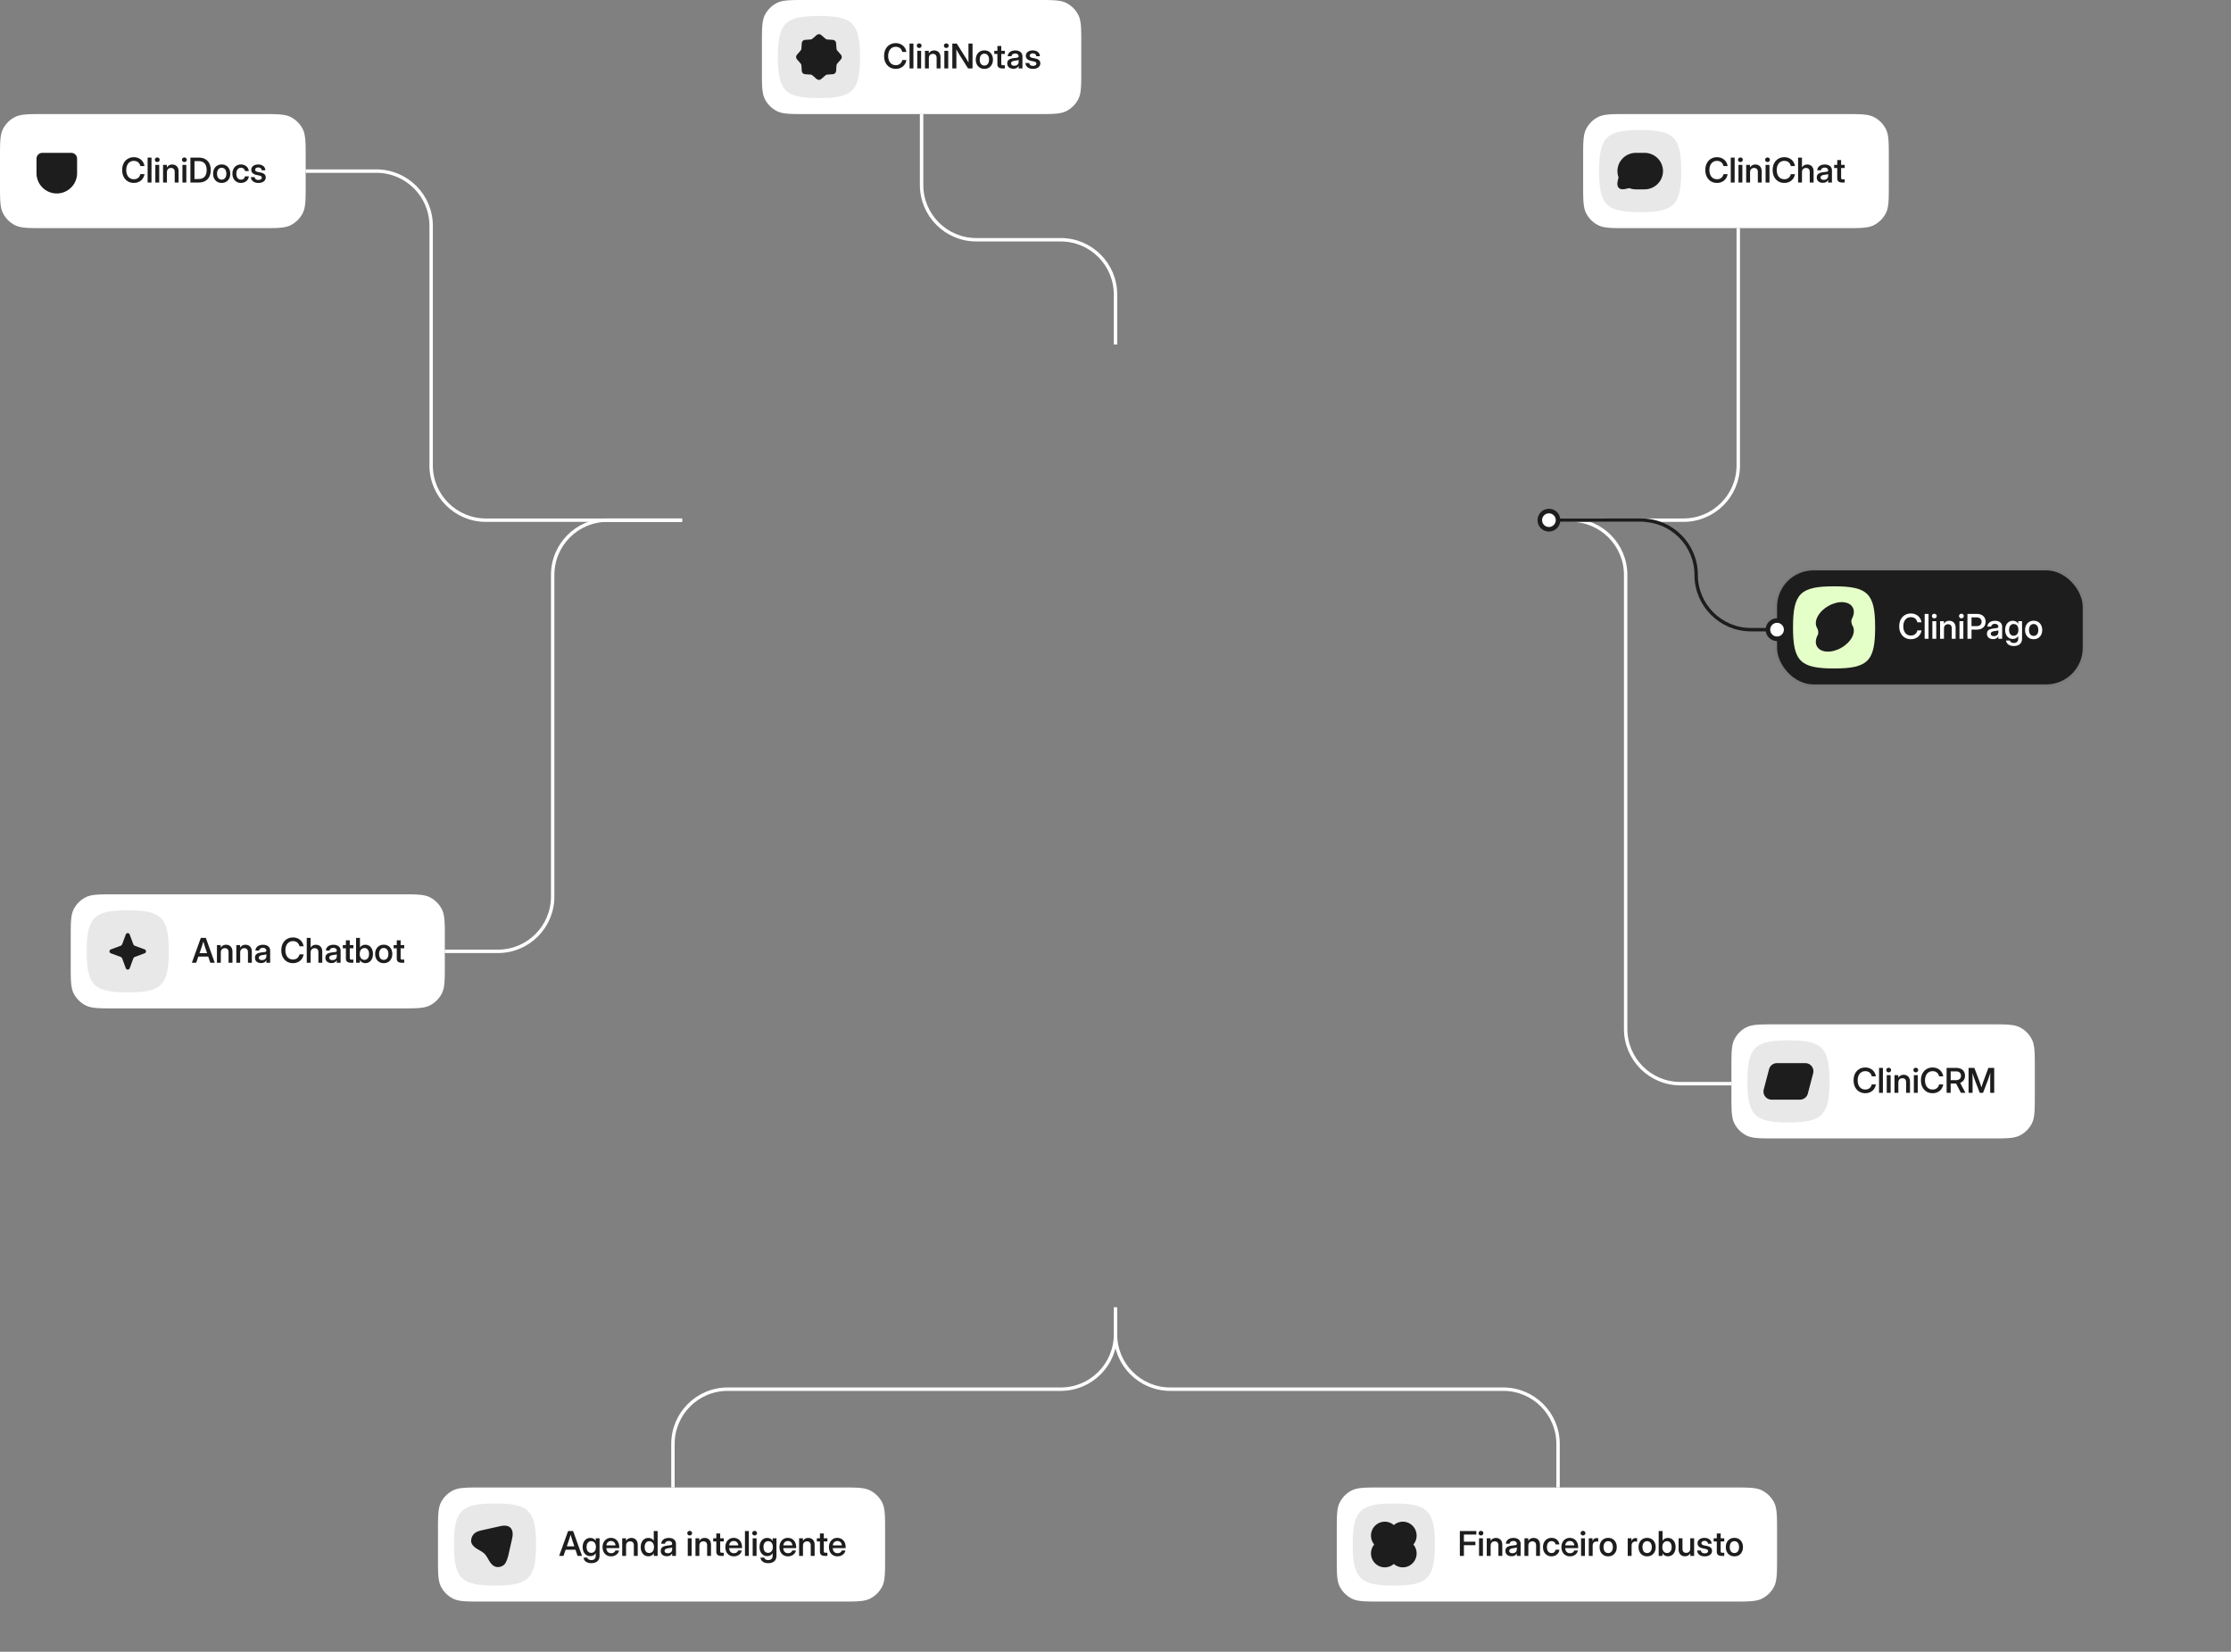 <svg xmlns="http://www.w3.org/2000/svg" width="978" height="724" fill="none"><rect width="100%" height="100%" fill="#808080" stroke="none"/><path fill="#1D1D1D" fill-opacity=".1" d="M7 75c0-14.823 3.177-18 18-18s18 3.177 18 18-3.177 18-18 18S7 89.823 7 75Z"/><path fill="#fff" d="M0 69.2c0-6.72 0-10.08 1.308-12.648a12 12 0 0 1 5.244-5.244C9.12 50 12.48 50 19.2 50h95.6c6.721 0 10.081 0 12.648 1.308a11.997 11.997 0 0 1 5.244 5.244C134 59.12 134 62.48 134 69.2v11.6c0 6.72 0 10.08-1.308 12.648a11.997 11.997 0 0 1-5.244 5.244C124.881 100 121.521 100 114.8 100H19.2c-6.72 0-10.08 0-12.648-1.308a12 12 0 0 1-5.244-5.244C0 90.88 0 87.52 0 80.8V69.2Z"/><path fill="#1D1D1D" d="M58.676 80.176c-1 0-1.887-.235-2.658-.703-.767-.47-1.368-1.126-1.802-1.97-.435-.845-.652-1.83-.652-2.952 0-1.133.215-2.122.645-2.966.434-.845 1.037-1.502 1.809-1.97.771-.47 1.657-.704 2.658-.704.606 0 1.17.09 1.692.271.523.18.989.44 1.4.776.41.337.749.745 1.017 1.224.269.473.45 1.005.542 1.596h-1.809a3.053 3.053 0 0 0-.373-.96 2.532 2.532 0 0 0-1.45-1.15 3.302 3.302 0 0 0-1.004-.146c-.693 0-1.29.169-1.787.506-.498.332-.882.8-1.15 1.406-.269.606-.403 1.311-.403 2.117 0 .8.134 1.504.403 2.11.269.6.652 1.069 1.15 1.405.498.332 1.094.498 1.787.498.361 0 .696-.048 1.003-.146.308-.098.584-.242.828-.432.244-.196.452-.43.623-.703.17-.279.295-.598.373-.96h1.81a4.677 4.677 0 0 1-.543 1.597 4.306 4.306 0 0 1-1.018 1.216c-.41.332-.876.588-1.399.769a5.145 5.145 0 0 1-1.692.27Zm7.735-11.09V80h-1.7V69.087h1.7ZM68.095 80v-7.734h1.7V80h-1.7Zm.85-8.972c-.298 0-.547-.095-.747-.286a.976.976 0 0 1-.293-.718c0-.283.097-.52.293-.71.2-.19.447-.286.74-.286.297 0 .546.096.747.286.2.19.3.427.3.71 0 .284-.1.523-.3.718-.2.19-.447.286-.74.286Zm4.233 4.563V80H71.48v-7.734h1.67v1.94h-.359c.25-.688.598-1.208 1.047-1.56.454-.356 1.011-.534 1.67-.534.537 0 1.013.117 1.428.351.42.23.75.572.99 1.026.239.454.358 1.015.358 1.684V80h-1.699v-4.585c0-.59-.142-1.038-.425-1.34-.283-.308-.683-.462-1.201-.462-.337 0-.64.069-.908.205a1.477 1.477 0 0 0-.637.645c-.157.288-.235.664-.235 1.128ZM79.975 80v-7.734h1.7V80h-1.7Zm.85-8.972c-.298 0-.547-.095-.747-.286a.976.976 0 0 1-.293-.718c0-.283.097-.52.293-.71.2-.19.446-.286.74-.286.297 0 .546.096.746.286.2.19.3.427.3.71 0 .284-.1.523-.3.718-.2.19-.446.286-.74.286ZM87.08 80h-2.725v-1.538h2.615c.82 0 1.496-.154 2.029-.462a2.886 2.886 0 0 0 1.2-1.347c.264-.591.396-1.299.396-2.124 0-.82-.132-1.521-.395-2.102a2.839 2.839 0 0 0-1.172-1.34c-.523-.308-1.18-.462-1.97-.462h-2.754v-1.538h2.87c1.075 0 2 .22 2.777.66a4.441 4.441 0 0 1 1.801 1.881c.42.811.63 1.778.63 2.9 0 1.129-.21 2.103-.63 2.923a4.462 4.462 0 0 1-1.816 1.89c-.791.44-1.743.659-2.856.659Zm-1.831-10.913V80h-1.78V69.087h1.78Zm11.93 11.089c-.746 0-1.403-.169-1.97-.506a3.561 3.561 0 0 1-1.318-1.42c-.312-.606-.469-1.31-.469-2.11 0-.796.157-1.499.47-2.11a3.55 3.55 0 0 1 1.318-1.427c.566-.342 1.223-.513 1.97-.513.752 0 1.408.17 1.97.513.561.341.998.817 1.311 1.428.317.61.476 1.313.476 2.11 0 .8-.159 1.503-.476 2.108a3.515 3.515 0 0 1-1.311 1.421c-.562.337-1.218.506-1.97.506Zm0-1.443c.42 0 .782-.105 1.085-.315.307-.21.544-.508.71-.894.166-.39.25-.852.25-1.384 0-.532-.084-.993-.25-1.384-.166-.39-.403-.691-.71-.901-.303-.215-.664-.322-1.084-.322-.415 0-.777.107-1.084.322-.303.21-.537.51-.703.9-.166.392-.25.853-.25 1.385s.084.994.25 1.384c.166.386.4.684.703.894.307.21.669.315 1.084.315Zm8.446 1.443c-.743 0-1.395-.171-1.956-.513a3.504 3.504 0 0 1-1.311-1.42c-.313-.606-.469-1.307-.469-2.103 0-.79.156-1.492.469-2.102a3.493 3.493 0 0 1 1.311-1.428c.561-.347 1.213-.52 1.956-.52.473 0 .91.07 1.311.212.4.142.752.342 1.054.6.303.26.547.565.733.916.185.347.302.73.351 1.15h-1.677c-.034-.21-.1-.403-.198-.578a1.512 1.512 0 0 0-.366-.454 1.48 1.48 0 0 0-.52-.3 1.91 1.91 0 0 0-.674-.11c-.42 0-.784.107-1.091.322-.303.215-.535.52-.696.915-.161.39-.242.85-.242 1.377 0 .528.081.986.242 1.377.161.39.393.693.696.908.303.21.666.315 1.091.315.254 0 .479-.034.674-.102a1.475 1.475 0 0 0 .857-.755c.093-.18.163-.378.212-.593h1.692a3.03 3.03 0 0 1-.337 1.143 3.13 3.13 0 0 1-.739.922 3.396 3.396 0 0 1-1.062.608 3.912 3.912 0 0 1-1.311.213Zm7.668.007c-.61 0-1.157-.095-1.641-.286a2.776 2.776 0 0 1-1.172-.864c-.297-.38-.466-.85-.505-1.406h1.677c.044.395.203.703.476.923.274.215.652.322 1.136.322.468 0 .837-.093 1.106-.278.268-.19.402-.43.402-.718a.72.72 0 0 0-.293-.6c-.195-.152-.458-.262-.791-.33l-1.296-.278c-.732-.162-1.289-.428-1.67-.799-.381-.371-.571-.847-.571-1.428 0-.464.124-.872.373-1.223.254-.352.608-.625 1.062-.82.459-.2.994-.3 1.604-.3.606 0 1.138.104 1.597.314.464.205.83.498 1.099.879.268.38.41.833.425 1.355h-1.612a1.147 1.147 0 0 0-.41-.886c-.268-.24-.622-.36-1.062-.36-.425 0-.762.099-1.011.294-.244.19-.366.425-.366.703 0 .249.095.452.286.608.19.151.451.264.783.337l1.355.285c.762.166 1.321.423 1.678.77.361.346.542.8.542 1.362 0 .498-.14.93-.418 1.296-.273.361-.652.64-1.135.835-.479.195-1.028.293-1.648.293Z"/><path stroke="#fff" stroke-width="1.5" d="M134 75h31c13.255 0 24 10.745 24 24v105c0 13.255 10.745 24 24 24h86"/><path fill="#fff" d="M334 19.2c0-6.72 0-10.08 1.308-12.648a11.997 11.997 0 0 1 5.244-5.244C343.119 0 346.479 0 353.2 0h101.6c6.721 0 10.081 0 12.648 1.308a11.997 11.997 0 0 1 5.244 5.244C474 9.12 474 12.48 474 19.2v11.6c0 6.72 0 10.08-1.308 12.648a11.997 11.997 0 0 1-5.244 5.244C464.881 50 461.521 50 454.8 50H353.2c-6.721 0-10.081 0-12.648-1.308a11.997 11.997 0 0 1-5.244-5.244C334 40.88 334 37.52 334 30.8V19.2Z"/><path fill="#1D1D1D" d="M392.676 30.176c-1.001 0-1.887-.235-2.658-.703-.767-.47-1.368-1.126-1.802-1.97-.435-.845-.652-1.83-.652-2.952 0-1.133.215-2.122.644-2.966.435-.845 1.038-1.502 1.81-1.97.771-.47 1.657-.704 2.658-.704.606 0 1.17.09 1.692.271.523.18.989.44 1.399.777.41.336.75.744 1.018 1.223.269.473.449 1.006.542 1.596h-1.809a3.07 3.07 0 0 0-.373-.96 2.483 2.483 0 0 0-.616-.71 2.526 2.526 0 0 0-.835-.44 3.298 3.298 0 0 0-1.003-.145c-.693 0-1.289.168-1.787.505-.498.332-.882.8-1.15 1.406-.269.606-.403 1.311-.403 2.117 0 .8.134 1.504.403 2.11.268.6.652 1.069 1.15 1.405.498.332 1.094.498 1.787.498.361 0 .696-.048 1.003-.146a2.62 2.62 0 0 0 .828-.432c.244-.195.452-.43.623-.703.17-.279.295-.598.373-.96h1.809a4.673 4.673 0 0 1-.542 1.597 4.298 4.298 0 0 1-1.018 1.216c-.41.332-.876.588-1.399.769a5.141 5.141 0 0 1-1.692.27Zm7.735-11.09V30h-1.7V19.087h1.7ZM402.095 30v-7.734h1.699V30h-1.699Zm.85-8.972c-.298 0-.547-.095-.747-.286a.974.974 0 0 1-.293-.718.95.95 0 0 1 .293-.71c.2-.19.447-.286.74-.286.297 0 .546.096.747.286.2.19.3.427.3.71 0 .284-.1.523-.3.718-.201.19-.447.286-.74.286Zm4.233 4.563V30h-1.699v-7.734h1.67v1.94h-.359c.249-.688.598-1.208 1.047-1.56.455-.356 1.011-.534 1.67-.534.537 0 1.014.117 1.429.351.419.23.749.572.988 1.026.24.454.359 1.015.359 1.684V30h-1.699v-4.585c0-.59-.142-1.038-.425-1.34-.283-.308-.683-.462-1.201-.462-.337 0-.64.069-.908.205a1.474 1.474 0 0 0-.637.645c-.157.288-.235.664-.235 1.128ZM413.975 30v-7.734h1.699V30h-1.699Zm.85-8.972c-.298 0-.547-.095-.747-.286a.974.974 0 0 1-.293-.718.95.95 0 0 1 .293-.71c.2-.19.446-.286.739-.286.298 0 .547.096.747.286.201.19.301.427.301.71a.96.96 0 0 1-.301.718c-.2.19-.446.286-.739.286ZM417.469 30V19.087h1.941l3.999 6.343c.107.16.239.376.395.644.156.269.322.56.498.872.181.307.352.608.513.9l-.19.425c-.015-.297-.03-.64-.044-1.025l-.03-1.12a60.908 60.908 0 0 1-.007-.814v-6.225h1.787V30h-1.956l-3.588-5.684-.469-.761a84.84 84.84 0 0 1-.652-1.106l-.784-1.355.271-.3c.03.551.052 1.057.066 1.516.015.459.022.859.022 1.2.005.338.008.601.008.792V30h-1.78Zm14.048.176c-.747 0-1.404-.169-1.971-.506a3.562 3.562 0 0 1-1.318-1.42c-.312-.606-.469-1.31-.469-2.11 0-.796.157-1.499.469-2.11a3.55 3.55 0 0 1 1.318-1.428c.567-.341 1.224-.512 1.971-.512.752 0 1.408.17 1.97.512.561.342.998.818 1.311 1.429.317.61.476 1.313.476 2.11 0 .8-.159 1.503-.476 2.109a3.518 3.518 0 0 1-1.311 1.42c-.562.337-1.218.506-1.97.506Zm0-1.443c.42 0 .781-.105 1.084-.315.307-.21.544-.508.71-.894.166-.39.249-.852.249-1.384 0-.532-.083-.994-.249-1.384-.166-.39-.403-.691-.71-.901-.303-.215-.664-.322-1.084-.322-.415 0-.777.107-1.084.322-.303.21-.537.51-.704.9-.166.392-.249.853-.249 1.385s.083.994.249 1.384c.167.386.401.684.704.894.307.21.669.315 1.084.315Zm8.986-6.467v1.384h-4.636v-1.384h4.636Zm-3.274-2.11h1.7v7.713c0 .278.056.473.168.586.117.107.327.16.63.16h.776V30h-1.047c-.757 0-1.318-.156-1.685-.469-.361-.312-.542-.788-.542-1.428v-7.947Zm7.002 9.969c-.517 0-.976-.086-1.377-.257a2.184 2.184 0 0 1-.952-.784c-.234-.346-.351-.776-.351-1.289 0-.439.083-.8.249-1.084.166-.288.39-.515.674-.68a3.64 3.64 0 0 1 .981-.382 9.599 9.599 0 0 1 1.143-.197c.483-.059.864-.108 1.142-.147.283-.039.484-.098.601-.176.122-.083.183-.214.183-.395v-.059c0-.239-.059-.449-.176-.63a1.168 1.168 0 0 0-.513-.424 1.8 1.8 0 0 0-.798-.162 2.09 2.09 0 0 0-.828.154 1.42 1.42 0 0 0-.571.425 1.117 1.117 0 0 0-.234.608h-1.648a2.43 2.43 0 0 1 .454-1.318c.278-.381.659-.68 1.143-.894.488-.215 1.062-.322 1.721-.322.488 0 .925.06 1.311.183.39.122.72.298.989.527.273.225.48.498.622.82.142.318.212.674.212 1.07V30h-1.669v-1.091h-.03a2.3 2.3 0 0 1-.461.6 2.096 2.096 0 0 1-.733.447c-.293.112-.654.169-1.084.169Zm.381-1.304c.43 0 .786-.078 1.07-.235.288-.156.503-.36.644-.615.142-.259.213-.542.213-.85v-.871a.967.967 0 0 1-.264.11 4.8 4.8 0 0 1-.418.102 9.4 9.4 0 0 1-.527.096c-.185.029-.378.058-.579.087-.268.04-.52.103-.754.19-.234.089-.422.21-.564.367-.141.151-.212.352-.212.6 0 .21.056.391.168.543.117.151.278.268.484.351.21.083.456.125.739.125Zm8.233 1.362c-.611 0-1.157-.095-1.641-.285a2.776 2.776 0 0 1-1.172-.865c-.298-.38-.466-.85-.505-1.406h1.677c.044.396.203.703.476.923.274.215.652.322 1.135.322.469 0 .838-.093 1.106-.278.269-.19.403-.43.403-.718a.72.72 0 0 0-.293-.6c-.195-.152-.459-.262-.791-.33l-1.296-.279c-.733-.16-1.289-.427-1.67-.798-.381-.371-.571-.847-.571-1.428 0-.464.124-.872.373-1.223.254-.352.608-.625 1.062-.82.459-.2.994-.3 1.604-.3.606 0 1.138.104 1.597.314.464.205.83.498 1.099.879.268.38.41.832.424 1.355h-1.611a1.15 1.15 0 0 0-.41-.886c-.269-.24-.623-.36-1.062-.36-.425 0-.762.099-1.011.294-.244.19-.366.425-.366.703 0 .249.095.452.286.608.19.151.451.264.783.337l1.355.285c.762.167 1.321.423 1.677.77.362.346.542.8.542 1.362 0 .498-.139.93-.417 1.296-.274.361-.652.64-1.135.835-.479.195-1.028.293-1.648.293Z"/><path fill="#1D1D1D" fill-opacity=".1" d="M341 25c0-14.823 3.177-18 18-18s18 3.177 18 18-3.177 18-18 18-18-3.177-18-18Z"/><path stroke="#fff" stroke-width="1.5" d="M489 151v-21.909c0-13.255-10.745-24-24-24h-37c-13.255 0-24-10.745-24-24V50"/><path fill="#1D1D1D" d="M364.403 17.426c.622.042.933.063 1.185.173.363.16.654.45.813.813.11.252.131.563.173 1.185l.097 1.42c.017.25.025.377.053.497.039.173.108.339.203.49.065.104.148.199.314.389l.936 1.072c.409.47.614.704.714.96.145.37.145.78 0 1.15-.1.256-.305.49-.714.96l-.936 1.072c-.166.19-.249.285-.314.39a1.55 1.55 0 0 0-.203.49c-.028.12-.036.245-.053.497l-.097 1.42c-.042.621-.063.932-.173 1.184a1.58 1.58 0 0 1-.813.813c-.252.11-.563.131-1.185.173l-1.419.097a3.34 3.34 0 0 0-.498.053c-.173.04-.339.108-.49.203a3.265 3.265 0 0 0-.389.314l-1.072.935c-.47.41-.704.615-.96.715-.37.145-.78.145-1.15 0-.256-.1-.49-.304-.96-.715l-1.072-.935a3.265 3.265 0 0 0-.389-.314 1.587 1.587 0 0 0-.49-.203 3.34 3.34 0 0 0-.498-.053l-1.419-.097c-.622-.042-.933-.063-1.185-.173a1.58 1.58 0 0 1-.813-.813c-.11-.252-.131-.563-.173-1.185l-.097-1.42c-.017-.25-.025-.377-.053-.497a1.561 1.561 0 0 0-.203-.49 3.238 3.238 0 0 0-.314-.389l-.936-1.072c-.409-.47-.614-.704-.714-.96a1.574 1.574 0 0 1 0-1.15c.1-.256.305-.49.714-.96l.936-1.072c.166-.19.249-.285.314-.39a1.55 1.55 0 0 0 .203-.49c.028-.12.036-.245.053-.497l.097-1.42c.042-.621.063-.932.173-1.184a1.58 1.58 0 0 1 .813-.813c.252-.11.563-.131 1.185-.173l1.419-.097a3.34 3.34 0 0 0 .498-.053c.173-.04.339-.108.49-.203.104-.065.199-.148.389-.314l1.072-.936c.47-.41.704-.614.96-.715.37-.144.78-.144 1.15 0 .256.1.49.306.96.715l1.072.936c.19.166.285.249.389.314.151.095.317.164.49.203.12.028.246.036.498.053l1.419.097ZM33.794 69.944c0-.358 0-.537-.018-.687a2.558 2.558 0 0 0-2.238-2.238c-.15-.018-.33-.018-.687-.018H18.943c-.358 0-.537 0-.687.018a2.558 2.558 0 0 0-2.238 2.238c-.018.15-.018.33-.018.687v5.954a8.897 8.897 0 1 0 17.794 0v-5.954Z"/><path fill="#fff" d="M192 671.2c0-6.721 0-10.081 1.308-12.648a11.994 11.994 0 0 1 5.244-5.244C201.119 652 204.479 652 211.2 652h157.6c6.721 0 10.081 0 12.648 1.308a11.994 11.994 0 0 1 5.244 5.244C388 661.119 388 664.479 388 671.2v11.6c0 6.721 0 10.081-1.308 12.648a11.994 11.994 0 0 1-5.244 5.244C378.881 702 375.521 702 368.8 702H211.2c-6.721 0-10.081 0-12.648-1.308a11.994 11.994 0 0 1-5.244-5.244C192 692.881 192 689.521 192 682.8v-11.6Z"/><path fill="#1D1D1D" d="m245.11 682 3.926-10.913h2.197L255.144 682h-1.956l-1.999-5.947c-.186-.562-.381-1.167-.586-1.817-.2-.654-.437-1.443-.71-2.365h.498c-.279.922-.52 1.711-.725 2.365a92.97 92.97 0 0 1-.594 1.817L247.014 682h-1.904Zm2.256-2.717v-1.487h5.522v1.487h-5.522Zm11.865 5.881c-.654 0-1.226-.098-1.714-.293a2.737 2.737 0 0 1-1.172-.835 2.564 2.564 0 0 1-.542-1.296h1.677c.064.239.176.437.337.593.162.161.362.283.601.366.244.083.515.125.813.125.601 0 1.069-.164 1.406-.491.337-.322.506-.789.506-1.399v-1.172h-.008a2.633 2.633 0 0 1-.615.74 2.4 2.4 0 0 1-.798.432 3.134 3.134 0 0 1-.952.139c-.669 0-1.255-.168-1.758-.505a3.339 3.339 0 0 1-1.172-1.399c-.278-.596-.418-1.284-.418-2.065 0-.787.14-1.48.418-2.081.283-.6.676-1.069 1.179-1.406.503-.337 1.084-.505 1.743-.505.337 0 .652.046.945.139.298.093.569.237.813.432s.452.444.623.747h.007v-1.164h1.677v7.58c0 .791-.159 1.428-.476 1.912a2.753 2.753 0 0 1-1.296 1.069c-.542.225-1.15.337-1.824.337Zm-.081-4.512c.42 0 .787-.105 1.099-.315.313-.214.554-.512.725-.893.171-.386.256-.838.256-1.355 0-.518-.085-.969-.256-1.355a2.037 2.037 0 0 0-.725-.894 1.923 1.923 0 0 0-1.099-.315c-.395 0-.744.1-1.047.301-.303.195-.54.483-.71.864-.166.381-.249.847-.249 1.399s.083 1.018.249 1.399c.17.381.407.671.71.871.303.196.652.293 1.047.293Zm8.731 1.524c-.767 0-1.431-.174-1.992-.52a3.474 3.474 0 0 1-1.289-1.428c-.298-.611-.447-1.307-.447-2.088 0-.786.154-1.484.461-2.095a3.61 3.61 0 0 1 1.289-1.435c.552-.347 1.184-.52 1.897-.52.552 0 1.053.098 1.502.293.449.195.835.473 1.157.835.322.356.569.781.74 1.274.176.493.263 1.035.263 1.626v.469h-6.591v-1.223h5.72l-.755.344c0-.459-.083-.854-.249-1.187a1.774 1.774 0 0 0-.695-.776c-.298-.185-.655-.278-1.07-.278-.405 0-.759.093-1.062.278-.298.181-.53.44-.696.776-.166.333-.249.728-.249 1.187v.74c0 .464.081.874.242 1.23.166.352.405.628.718.828.312.2.691.3 1.135.3.327 0 .615-.049.864-.146.249-.103.455-.242.616-.418.166-.176.285-.381.359-.615h1.611c-.098.503-.31.947-.637 1.333a3.323 3.323 0 0 1-1.216.894 4.006 4.006 0 0 1-1.626.322Zm6.57-4.585V682h-1.7v-7.734h1.67v1.941h-.359c.25-.689.599-1.209 1.048-1.561.454-.356 1.011-.534 1.67-.534.537 0 1.013.117 1.428.351.42.23.75.572.989 1.026.239.454.359 1.015.359 1.684V682h-1.7v-4.585c0-.591-.141-1.038-.424-1.34-.284-.308-.684-.462-1.202-.462-.336 0-.639.069-.908.205a1.482 1.482 0 0 0-.637.645c-.156.288-.234.664-.234 1.128Zm9.778 4.563c-.669 0-1.255-.169-1.758-.506-.503-.336-.894-.808-1.172-1.413-.278-.606-.418-1.309-.418-2.11 0-.791.14-1.489.418-2.094.283-.606.676-1.077 1.179-1.414.503-.337 1.084-.505 1.743-.505.337 0 .652.046.945.139a2.451 2.451 0 0 1 1.406 1.121h.015v-4.285h1.699V682h-1.67v-1.179h-.014a2.474 2.474 0 0 1-1.421 1.186 2.987 2.987 0 0 1-.952.147Zm.38-1.436c.42 0 .787-.107 1.099-.322.313-.215.554-.515.725-.901.171-.391.256-.847.256-1.37 0-.522-.085-.976-.256-1.362a2.086 2.086 0 0 0-.725-.901 1.89 1.89 0 0 0-1.099-.322c-.395 0-.744.1-1.047.3-.303.201-.54.493-.71.879-.166.381-.249.85-.249 1.406 0 .557.083 1.028.249 1.414.17.386.407.679.71.879.303.2.652.3 1.047.3Zm7.735 1.407c-.518 0-.977-.086-1.377-.257a2.173 2.173 0 0 1-.952-.784c-.235-.346-.352-.776-.352-1.289 0-.439.083-.8.249-1.084.166-.288.391-.515.674-.681.288-.166.615-.293.981-.381a9.805 9.805 0 0 1 1.143-.197 70.3 70.3 0 0 0 1.143-.147c.283-.039.483-.097.6-.176.122-.083.183-.214.183-.395v-.059c0-.239-.058-.449-.176-.63a1.17 1.17 0 0 0-.512-.424 1.798 1.798 0 0 0-.799-.162c-.312 0-.588.052-.827.154-.239.103-.43.244-.572.425a1.135 1.135 0 0 0-.234.608h-1.648a2.43 2.43 0 0 1 .454-1.318 2.776 2.776 0 0 1 1.143-.894c.488-.215 1.062-.322 1.721-.322.488 0 .925.061 1.311.183.391.122.72.298.989.527.273.225.481.498.622.821.142.317.213.673.213 1.069V682h-1.67v-1.091h-.029a2.31 2.31 0 0 1-.462.6c-.19.186-.434.335-.732.447-.293.112-.655.169-1.084.169Zm.381-1.304c.429 0 .786-.078 1.069-.235.288-.156.503-.361.644-.615.142-.259.213-.542.213-.849v-.872a1 1 0 0 1-.264.11 4.75 4.75 0 0 1-.417.102 9.32 9.32 0 0 1-.528.096l-.578.088c-.269.039-.52.102-.755.19-.234.088-.422.21-.564.366-.141.152-.212.352-.212.601 0 .21.056.39.168.542.118.151.279.268.484.351.21.083.456.125.74.125Zm8.767 1.179v-7.734h1.699V682h-1.699Zm.849-8.972c-.298 0-.547-.095-.747-.286a.976.976 0 0 1-.293-.718c0-.283.098-.52.293-.71.2-.19.447-.286.74-.286.298 0 .547.096.747.286.2.19.3.427.3.71 0 .284-.1.523-.3.718a1.03 1.03 0 0 1-.74.286Zm4.234 4.563V682h-1.7v-7.734h1.67v1.941h-.358c.249-.689.598-1.209 1.047-1.561.454-.356 1.011-.534 1.67-.534.537 0 1.013.117 1.428.351.42.23.75.572.989 1.026.239.454.359 1.015.359 1.684V682h-1.7v-4.585c0-.591-.141-1.038-.424-1.34-.284-.308-.684-.462-1.202-.462-.336 0-.639.069-.908.205a1.482 1.482 0 0 0-.637.645c-.156.288-.234.664-.234 1.128Zm10.708-3.325v1.384h-4.637v-1.384h4.637Zm-3.274-2.11h1.699v7.713c0 .278.056.473.168.586.118.107.328.161.63.161h.777V682h-1.048c-.756 0-1.318-.156-1.684-.469-.362-.312-.542-.788-.542-1.428v-7.947Zm7.69 10.02c-.766 0-1.43-.174-1.992-.52a3.48 3.48 0 0 1-1.289-1.428c-.298-.611-.447-1.307-.447-2.088 0-.786.154-1.484.462-2.095a3.603 3.603 0 0 1 1.289-1.435c.551-.347 1.184-.52 1.897-.52.551 0 1.052.098 1.501.293.449.195.835.473 1.157.835.323.356.569.781.74 1.274.176.493.264 1.035.264 1.626v.469h-6.592v-1.223h5.72l-.754.344c0-.459-.083-.854-.249-1.187a1.77 1.77 0 0 0-.696-.776c-.298-.185-.654-.278-1.069-.278-.406 0-.76.093-1.062.278-.298.181-.53.44-.696.776-.166.333-.249.728-.249 1.187v.74c0 .464.08.874.241 1.23.167.352.406.628.718.828.313.2.691.3 1.136.3.327 0 .615-.049.864-.146.249-.103.454-.242.615-.418.166-.176.286-.381.359-.615h1.611c-.097.503-.31.947-.637 1.333a3.314 3.314 0 0 1-1.216.894 4.006 4.006 0 0 1-1.626.322Zm6.57-11.089V682h-1.699v-10.913h1.699ZM329.954 682v-7.734h1.699V682h-1.699Zm.849-8.972c-.298 0-.547-.095-.747-.286a.976.976 0 0 1-.293-.718c0-.283.098-.52.293-.71.2-.19.447-.286.74-.286.298 0 .547.096.747.286.2.19.3.427.3.71 0 .284-.1.523-.3.718a1.03 1.03 0 0 1-.74.286Zm5.977 12.136c-.655 0-1.226-.098-1.714-.293a2.737 2.737 0 0 1-1.172-.835 2.555 2.555 0 0 1-.542-1.296h1.677c.064.239.176.437.337.593.161.161.362.283.601.366.244.083.515.125.813.125.6 0 1.069-.164 1.406-.491.337-.322.505-.789.505-1.399v-1.172h-.007a2.633 2.633 0 0 1-.615.74 2.41 2.41 0 0 1-.798.432 3.136 3.136 0 0 1-.953.139c-.669 0-1.255-.168-1.757-.505a3.339 3.339 0 0 1-1.172-1.399c-.279-.596-.418-1.284-.418-2.065 0-.787.139-1.48.418-2.081.283-.6.676-1.069 1.179-1.406.503-.337 1.084-.505 1.743-.505.337 0 .652.046.945.139.298.093.569.237.813.432s.452.444.622.747h.008v-1.164h1.677v7.58c0 .791-.159 1.428-.476 1.912-.317.488-.75.845-1.296 1.069-.542.225-1.15.337-1.824.337Zm-.081-4.512c.42 0 .786-.105 1.099-.315.312-.214.554-.512.725-.893.171-.386.256-.838.256-1.355 0-.518-.085-.969-.256-1.355a2.043 2.043 0 0 0-.725-.894 1.925 1.925 0 0 0-1.099-.315c-.395 0-.744.1-1.047.301-.303.195-.54.483-.711.864-.166.381-.249.847-.249 1.399s.083 1.018.249 1.399c.171.381.408.671.711.871.303.196.652.293 1.047.293Zm8.731 1.524c-.767 0-1.431-.174-1.992-.52a3.483 3.483 0 0 1-1.29-1.428c-.297-.611-.446-1.307-.446-2.088 0-.786.153-1.484.461-2.095a3.61 3.61 0 0 1 1.289-1.435c.552-.347 1.184-.52 1.897-.52.552 0 1.052.098 1.502.293.449.195.835.473 1.157.835.322.356.569.781.74 1.274a4.83 4.83 0 0 1 .263 1.626v.469h-6.592v-1.223h5.721l-.755.344c0-.459-.083-.854-.249-1.187a1.77 1.77 0 0 0-.696-.776c-.297-.185-.654-.278-1.069-.278-.405 0-.759.093-1.062.278-.298.181-.53.44-.696.776-.166.333-.249.728-.249 1.187v.74c0 .464.081.874.242 1.23.166.352.405.628.718.828.312.2.691.3 1.135.3.327 0 .615-.049.864-.146.249-.103.454-.242.615-.418.166-.176.286-.381.359-.615h1.612a2.87 2.87 0 0 1-.638 1.333 3.31 3.31 0 0 1-1.215.894 4.013 4.013 0 0 1-1.626.322Zm6.57-4.585V682h-1.7v-7.734h1.67v1.941h-.359c.249-.689.598-1.209 1.048-1.561.454-.356 1.01-.534 1.67-.534.537 0 1.013.117 1.428.351.42.23.749.572.989 1.026.239.454.358 1.015.358 1.684V682h-1.699v-4.585c0-.591-.141-1.038-.425-1.34-.283-.308-.683-.462-1.201-.462-.337 0-.639.069-.908.205a1.482 1.482 0 0 0-.637.645c-.156.288-.234.664-.234 1.128Zm10.708-3.325v1.384h-4.637v-1.384h4.637Zm-3.274-2.11h1.699v7.713c0 .278.056.473.168.586.117.107.327.161.63.161h.777V682h-1.048c-.757 0-1.318-.156-1.684-.469-.362-.312-.542-.788-.542-1.428v-7.947Zm7.69 10.02c-.767 0-1.431-.174-1.992-.52a3.48 3.48 0 0 1-1.289-1.428c-.298-.611-.447-1.307-.447-2.088 0-.786.154-1.484.461-2.095a3.617 3.617 0 0 1 1.289-1.435c.552-.347 1.185-.52 1.897-.52.552 0 1.053.098 1.502.293.449.195.835.473 1.157.835.322.356.569.781.74 1.274.176.493.264 1.035.264 1.626v.469h-6.592v-1.223h5.72l-.754.344c0-.459-.083-.854-.249-1.187a1.776 1.776 0 0 0-.696-.776c-.298-.185-.655-.278-1.07-.278-.405 0-.759.093-1.062.278-.297.181-.529.44-.695.776-.166.333-.249.728-.249 1.187v.74c0 .464.08.874.241 1.23.166.352.406.628.718.828.313.2.691.3 1.135.3.327 0 .616-.049.865-.146.249-.103.454-.242.615-.418.166-.176.285-.381.359-.615h1.611c-.098.503-.31.947-.637 1.333a3.314 3.314 0 0 1-1.216.894 4.006 4.006 0 0 1-1.626.322Z"/><path fill="#1D1D1D" fill-opacity=".1" d="M199 677c0-14.823 3.177-18 18-18s18 3.177 18 18-3.177 18-18 18-18-3.177-18-18Z"/><path fill="#fff" d="M586 671.2c0-6.721 0-10.081 1.308-12.648a11.994 11.994 0 0 1 5.244-5.244C595.119 652 598.479 652 605.2 652h154.6c6.721 0 10.081 0 12.648 1.308a11.994 11.994 0 0 1 5.244 5.244C779 661.119 779 664.479 779 671.2v11.6c0 6.721 0 10.081-1.308 12.648a11.994 11.994 0 0 1-5.244 5.244C769.881 702 766.521 702 759.8 702H605.2c-6.721 0-10.081 0-12.648-1.308a11.994 11.994 0 0 1-5.244-5.244C586 692.881 586 689.521 586 682.8v-11.6Z"/><path fill="#1D1D1D" d="M639.952 682v-10.913h7.222v1.553h-5.442v3.127h5.039v1.524h-5.039V682h-1.78Zm8.416 0v-7.734h1.699V682h-1.699Zm.849-8.972c-.298 0-.547-.095-.747-.286a.976.976 0 0 1-.293-.718c0-.283.098-.52.293-.71.2-.19.447-.286.74-.286.298 0 .547.096.747.286.2.19.3.427.3.71 0 .284-.1.523-.3.718a1.03 1.03 0 0 1-.74.286Zm4.234 4.563V682h-1.7v-7.734h1.67v1.941h-.359c.25-.689.599-1.209 1.048-1.561.454-.356 1.011-.534 1.67-.534.537 0 1.013.117 1.428.351.42.23.75.572.989 1.026.239.454.359 1.015.359 1.684V682h-1.7v-4.585c0-.591-.141-1.038-.424-1.34-.284-.308-.684-.462-1.202-.462-.336 0-.639.069-.908.205a1.482 1.482 0 0 0-.637.645c-.156.288-.234.664-.234 1.128Zm9.162 4.534c-.517 0-.976-.086-1.377-.257a2.184 2.184 0 0 1-.952-.784c-.234-.346-.351-.776-.351-1.289 0-.439.083-.8.249-1.084a1.84 1.84 0 0 1 .673-.681c.289-.166.616-.293.982-.381a9.824 9.824 0 0 1 1.142-.197c.484-.059.865-.108 1.143-.147.283-.039.483-.097.601-.176.122-.083.183-.214.183-.395v-.059c0-.239-.059-.449-.176-.63a1.168 1.168 0 0 0-.513-.424 1.794 1.794 0 0 0-.798-.162c-.313 0-.588.052-.828.154a1.423 1.423 0 0 0-.571.425 1.12 1.12 0 0 0-.234.608h-1.648c.029-.503.18-.942.454-1.318.278-.381.659-.679 1.142-.894.489-.215 1.062-.322 1.722-.322.488 0 .925.061 1.311.183.39.122.72.298.988.527.274.225.481.498.623.821.142.317.212.673.212 1.069V682h-1.67v-1.091h-.029a2.284 2.284 0 0 1-.461.6 2.085 2.085 0 0 1-.733.447c-.293.112-.654.169-1.084.169Zm.381-1.304c.43 0 .786-.078 1.069-.235.289-.156.503-.361.645-.615.142-.259.212-.542.212-.849v-.872a.976.976 0 0 1-.263.11 4.874 4.874 0 0 1-.418.102 9.443 9.443 0 0 1-.527.096l-.579.088a3.62 3.62 0 0 0-.754.19c-.234.088-.422.21-.564.366-.142.152-.212.352-.212.601 0 .21.056.39.168.542.117.151.278.268.483.351.21.083.457.125.74.125Zm6.98-3.23V682h-1.699v-7.734h1.67v1.941h-.359c.249-.689.598-1.209 1.047-1.561.454-.356 1.011-.534 1.67-.534.537 0 1.013.117 1.428.351.42.23.75.572.989 1.026.239.454.359 1.015.359 1.684V682h-1.699v-4.585c0-.591-.142-1.038-.425-1.34-.283-.308-.684-.462-1.201-.462-.337 0-.64.069-.908.205a1.484 1.484 0 0 0-.638.645c-.156.288-.234.664-.234 1.128Zm10.166 4.585c-.742 0-1.394-.171-1.955-.513a3.502 3.502 0 0 1-1.311-1.421c-.313-.605-.469-1.306-.469-2.102 0-.791.156-1.492.469-2.102a3.496 3.496 0 0 1 1.311-1.428c.561-.347 1.213-.52 1.955-.52.474 0 .911.071 1.311.212a3.3 3.3 0 0 1 1.055.601c.303.259.547.564.732.915.186.347.303.73.352 1.15h-1.677a1.79 1.79 0 0 0-.198-.578 1.495 1.495 0 0 0-.366-.454 1.499 1.499 0 0 0-.52-.301 1.92 1.92 0 0 0-.674-.11c-.42 0-.784.108-1.092.323-.302.214-.534.52-.695.915-.161.391-.242.85-.242 1.377s.081.986.242 1.377c.161.391.393.693.695.908.303.21.667.315 1.092.315.254 0 .478-.034.674-.102a1.494 1.494 0 0 0 .857-.755c.092-.18.163-.378.212-.593h1.692a3.055 3.055 0 0 1-1.077 2.065 3.382 3.382 0 0 1-1.062.608c-.4.142-.837.213-1.311.213Zm8.079 0c-.767 0-1.431-.174-1.992-.52a3.474 3.474 0 0 1-1.289-1.428c-.298-.611-.447-1.307-.447-2.088 0-.786.154-1.484.461-2.095a3.61 3.61 0 0 1 1.289-1.435c.552-.347 1.184-.52 1.897-.52.552 0 1.052.098 1.502.293.449.195.835.473 1.157.835.322.356.569.781.74 1.274a4.83 4.83 0 0 1 .263 1.626v.469h-6.592v-1.223h5.721l-.755.344c0-.459-.083-.854-.249-1.187a1.77 1.77 0 0 0-.696-.776c-.297-.185-.654-.278-1.069-.278-.405 0-.759.093-1.062.278-.298.181-.53.44-.696.776-.166.333-.249.728-.249 1.187v.74c0 .464.081.874.242 1.23.166.352.405.628.718.828.312.2.691.3 1.135.3.327 0 .615-.049.864-.146a1.71 1.71 0 0 0 .616-.418c.166-.176.285-.381.358-.615h1.612c-.098.503-.31.947-.637 1.333a3.323 3.323 0 0 1-1.216.894 4.013 4.013 0 0 1-1.626.322Zm4.87-.176v-7.734h1.7V682h-1.7Zm.85-8.972c-.298 0-.547-.095-.747-.286a.976.976 0 0 1-.293-.718c0-.283.098-.52.293-.71.2-.19.447-.286.74-.286.297 0 .547.096.747.286.2.19.3.427.3.71 0 .284-.1.523-.3.718a1.03 1.03 0 0 1-.74.286Zm2.534 8.972v-7.734h1.633v1.267h.03c.141-.435.364-.769.666-1.004.308-.234.708-.351 1.201-.351.122 0 .232.005.33.014.103.005.188.013.256.022v1.538a6.576 6.576 0 0 0-.337-.036 3.984 3.984 0 0 0-.505-.029c-.293 0-.559.068-.798.205a1.409 1.409 0 0 0-.564.608c-.142.268-.213.61-.213 1.025V682h-1.699Zm8.504.176c-.748 0-1.404-.169-1.971-.506a3.557 3.557 0 0 1-1.318-1.42c-.313-.606-.469-1.309-.469-2.11 0-.796.156-1.499.469-2.109a3.54 3.54 0 0 1 1.318-1.428c.567-.342 1.223-.513 1.971-.513.752 0 1.408.171 1.97.513.561.341.998.817 1.311 1.428.317.61.476 1.313.476 2.109 0 .801-.159 1.504-.476 2.11a3.513 3.513 0 0 1-1.311 1.42c-.562.337-1.218.506-1.97.506Zm0-1.443c.419 0 .781-.105 1.084-.315.307-.21.544-.508.71-.894.166-.39.249-.852.249-1.384 0-.532-.083-.994-.249-1.384a2.008 2.008 0 0 0-.71-.901c-.303-.215-.665-.322-1.084-.322-.415 0-.777.107-1.084.322-.303.21-.538.51-.704.901-.166.39-.249.852-.249 1.384 0 .532.083.994.249 1.384.166.386.401.684.704.894.307.21.669.315 1.084.315Zm8.562 1.267v-7.734h1.633v1.267h.029c.142-.435.364-.769.667-1.004.307-.234.708-.351 1.201-.351.122 0 .232.005.329.014.103.005.188.013.257.022v1.538a6.852 6.852 0 0 0-.337-.036 4 4 0 0 0-.506-.029c-.292 0-.559.068-.798.205a1.42 1.42 0 0 0-.564.608c-.141.268-.212.61-.212 1.025V682h-1.699Zm8.503.176c-.747 0-1.404-.169-1.97-.506a3.56 3.56 0 0 1-1.319-1.42c-.312-.606-.468-1.309-.468-2.11 0-.796.156-1.499.468-2.109a3.543 3.543 0 0 1 1.319-1.428c.566-.342 1.223-.513 1.97-.513.752 0 1.409.171 1.97.513.562.341.999.817 1.311 1.428.318.61.476 1.313.476 2.109 0 .801-.158 1.504-.476 2.11a3.5 3.5 0 0 1-1.311 1.42c-.561.337-1.218.506-1.97.506Zm0-1.443c.42 0 .781-.105 1.084-.315.308-.21.544-.508.71-.894.166-.39.249-.852.249-1.384 0-.532-.083-.994-.249-1.384-.166-.391-.402-.691-.71-.901-.303-.215-.664-.322-1.084-.322-.415 0-.776.107-1.084.322-.303.21-.537.51-.703.901-.166.39-.249.852-.249 1.384 0 .532.083.994.249 1.384.166.386.4.684.703.894.308.21.669.315 1.084.315Zm9.126 1.421c-.332 0-.647-.049-.945-.147a2.564 2.564 0 0 1-.813-.439 2.63 2.63 0 0 1-.608-.747h-.014V682h-1.67v-10.913h1.699v4.285h.015c.166-.284.366-.518.6-.704.239-.185.508-.324.806-.417.298-.093.613-.139.945-.139.664 0 1.245.168 1.743.505.503.337.893.808 1.172 1.414.283.605.424 1.303.424 2.094 0 .801-.139 1.504-.417 2.11-.278.605-.669 1.077-1.172 1.413-.498.337-1.086.506-1.765.506Zm-.374-1.436c.401 0 .75-.1 1.048-.3.303-.2.537-.493.703-.879.171-.386.256-.857.256-1.414 0-.556-.085-1.025-.256-1.406-.166-.386-.4-.678-.703-.879-.298-.2-.647-.3-1.048-.3-.419 0-.786.107-1.098.322a2.086 2.086 0 0 0-.725.901c-.171.386-.257.84-.257 1.362 0 .523.086.979.257 1.37.171.386.412.686.725.901.312.215.679.322 1.098.322Zm7.837 1.436c-.532 0-1.01-.115-1.435-.344a2.468 2.468 0 0 1-.989-1.033c-.239-.459-.359-1.021-.359-1.685v-4.826h1.699v4.585c0 .59.142 1.04.425 1.347.288.303.689.454 1.201.454.337 0 .64-.068.909-.205a1.48 1.48 0 0 0 .637-.644c.156-.293.234-.669.234-1.128v-4.409h1.699V682h-1.67v-1.941h.359c-.249.684-.6 1.204-1.054 1.56-.45.357-1.001.535-1.656.535Zm8.665.029c-.61 0-1.157-.095-1.641-.286a2.771 2.771 0 0 1-1.172-.864c-.297-.381-.466-.849-.505-1.406h1.677c.044.395.203.703.476.923.274.215.652.322 1.136.322.468 0 .837-.093 1.106-.278.268-.191.402-.43.402-.718a.722.722 0 0 0-.293-.601c-.195-.151-.459-.261-.791-.329l-1.296-.279c-.732-.161-1.289-.427-1.67-.798-.381-.371-.571-.847-.571-1.428 0-.464.124-.872.373-1.223.254-.352.608-.625 1.062-.821.459-.2.994-.3 1.604-.3.606 0 1.138.105 1.597.315.464.205.83.498 1.099.879.268.381.41.833.424 1.355h-1.611a1.147 1.147 0 0 0-.41-.886c-.269-.239-.623-.359-1.062-.359-.425 0-.762.098-1.011.293-.244.19-.366.425-.366.703 0 .249.095.452.286.608.19.151.451.264.783.337l1.355.285c.762.166 1.321.423 1.678.769.361.347.542.801.542 1.363 0 .498-.14.93-.418 1.296-.273.362-.652.64-1.135.835-.479.195-1.028.293-1.648.293Zm8.562-7.917v1.384h-4.636v-1.384h4.636Zm-3.274-2.11h1.699v7.713c0 .278.056.473.169.586.117.107.327.161.63.161h.776V682h-1.047c-.757 0-1.319-.156-1.685-.469-.361-.312-.542-.788-.542-1.428v-7.947Zm7.72 10.02c-.747 0-1.404-.169-1.971-.506-.561-.341-1-.815-1.318-1.42-.312-.606-.469-1.309-.469-2.11 0-.796.157-1.499.469-2.109a3.547 3.547 0 0 1 1.318-1.428c.567-.342 1.224-.513 1.971-.513.752 0 1.408.171 1.97.513.561.341.998.817 1.311 1.428.317.61.476 1.313.476 2.109 0 .801-.159 1.504-.476 2.11a3.513 3.513 0 0 1-1.311 1.42c-.562.337-1.218.506-1.97.506Zm0-1.443c.42 0 .781-.105 1.084-.315.307-.21.544-.508.71-.894.166-.39.249-.852.249-1.384 0-.532-.083-.994-.249-1.384a2.008 2.008 0 0 0-.71-.901c-.303-.215-.664-.322-1.084-.322-.415 0-.777.107-1.084.322-.303.21-.537.51-.703.901-.166.39-.249.852-.249 1.384 0 .532.083.994.249 1.384.166.386.4.684.703.894.307.21.669.315 1.084.315Z"/><path fill="#1D1D1D" fill-opacity=".1" d="M593 677c0-14.823 3.177-18 18-18s18 3.177 18 18-3.177 18-18 18-18-3.177-18-18Z"/><path stroke="#fff" stroke-width="1.5" d="M489 573v11.909c0 13.255-10.745 24-24 24H319c-13.255 0-24 10.745-24 24V652m194-79v11.909c0 13.255 10.745 24 24 24h146c13.255 0 24 10.745 24 24V652"/><path fill="#1D1D1D" d="M224.313 675.207c.226-.995.453-2.005.417-3.01-.034-1.005-.364-2.022-1.099-2.668-.647-.566-1.545-.792-2.427-.798-.882-.005-1.767.191-2.641.387-2.362.528-4.726 1.055-7.089 1.585-1.122.25-2.286.52-3.224 1.217-1.134.843-1.748 2.242-1.709 3.595.04 1.416 1.276 2.54 2.35 3.238 1.179.765 2.518 1.326 3.507 2.318.849.849 1.382 1.956 1.999 2.991.617 1.033 1.375 2.047 2.481 2.535 1.371.605 3.17.226 4.268-.911 1.002-1.038 1.673-3.885 1.673-3.885l1.494-6.594ZM602.419 677a6.077 6.077 0 0 0-1.419 3.915c0 3.361 2.71 6.085 6.054 6.085a6.012 6.012 0 0 0 3.958-1.481A5.986 5.986 0 0 0 614.96 687c3.336 0 6.04-2.724 6.04-6.085a6.085 6.085 0 0 0-1.416-3.915 6.085 6.085 0 0 0 1.416-3.915c0-3.361-2.704-6.085-6.04-6.085-1.509 0-2.89.558-3.948 1.481a6.012 6.012 0 0 0-3.958-1.481c-3.344 0-6.054 2.724-6.054 6.085 0 1.491.533 2.857 1.419 3.915Z"/><path fill="#fff" d="M31 411.2c0-6.721 0-10.081 1.308-12.648a11.997 11.997 0 0 1 5.244-5.244C40.12 392 43.48 392 50.2 392h125.6c6.721 0 10.081 0 12.648 1.308a11.994 11.994 0 0 1 5.244 5.244C195 401.119 195 404.479 195 411.2v11.6c0 6.721 0 10.081-1.308 12.648a11.994 11.994 0 0 1-5.244 5.244C185.881 442 182.521 442 175.8 442H50.2c-6.72 0-10.08 0-12.648-1.308a11.997 11.997 0 0 1-5.244-5.244C31 432.881 31 429.521 31 422.8v-11.6Z"/><path fill="#1D1D1D" d="m84.11 422 3.926-10.913h2.197L94.144 422h-1.956l-1.999-5.947c-.186-.562-.38-1.167-.586-1.817-.2-.654-.437-1.443-.71-2.365h.498c-.279.922-.52 1.711-.726 2.365-.205.65-.402 1.255-.593 1.817L86.014 422H84.11Zm2.256-2.717v-1.487h5.522v1.487h-5.522Zm10.43-1.692V422h-1.7v-7.734h1.67v1.941h-.359c.25-.689.598-1.209 1.048-1.561.454-.356 1.01-.534 1.67-.534.537 0 1.013.117 1.428.351.42.23.749.572.989 1.026.239.454.358 1.015.358 1.684V422h-1.699v-4.585c0-.591-.141-1.038-.425-1.34-.283-.308-.683-.462-1.2-.462-.338 0-.64.069-.909.205a1.48 1.48 0 0 0-.637.645c-.156.288-.235.664-.235 1.128Zm8.496 0V422h-1.7v-7.734h1.67v1.941h-.359c.249-.689.598-1.209 1.048-1.561.454-.356 1.01-.534 1.67-.534.537 0 1.013.117 1.428.351.42.23.749.572.989 1.026.239.454.358 1.015.358 1.684V422h-1.699v-4.585c0-.591-.141-1.038-.425-1.34-.283-.308-.683-.462-1.201-.462-.337 0-.639.069-.908.205a1.482 1.482 0 0 0-.637.645c-.156.288-.234.664-.234 1.128Zm9.162 4.534c-.517 0-.976-.086-1.377-.257a2.179 2.179 0 0 1-.952-.784c-.234-.346-.352-.776-.352-1.289 0-.439.083-.8.249-1.084.166-.288.391-.515.674-.681a3.68 3.68 0 0 1 .982-.381 9.824 9.824 0 0 1 1.142-.197c.484-.059.865-.108 1.143-.147.283-.039.483-.097.6-.176.123-.083.184-.214.184-.395v-.059c0-.239-.059-.449-.176-.63a1.168 1.168 0 0 0-.513-.424 1.797 1.797 0 0 0-.798-.162c-.313 0-.589.052-.828.154-.239.103-.43.244-.571.425a1.128 1.128 0 0 0-.235.608h-1.647c.029-.503.18-.942.454-1.318.278-.381.659-.679 1.142-.894.488-.215 1.062-.322 1.721-.322.489 0 .926.061 1.311.183.391.122.721.298.989.527.274.225.481.498.623.821.141.317.212.673.212 1.069V422h-1.67v-1.091h-.029a2.284 2.284 0 0 1-.461.6 2.085 2.085 0 0 1-.733.447c-.293.112-.654.169-1.084.169Zm.381-1.304c.43 0 .786-.078 1.069-.235.288-.156.503-.361.645-.615.141-.259.212-.542.212-.849v-.872a.976.976 0 0 1-.263.11 4.874 4.874 0 0 1-.418.102 9.443 9.443 0 0 1-.527.096l-.579.088a3.62 3.62 0 0 0-.754.19 1.41 1.41 0 0 0-.564.366c-.142.152-.213.352-.213.601 0 .21.057.39.169.542.117.151.278.268.483.351.21.083.457.125.74.125Zm13.601 1.355c-1.001 0-1.887-.235-2.659-.703-.766-.469-1.367-1.126-1.801-1.971-.435-.844-.652-1.828-.652-2.951 0-1.133.215-2.122.644-2.967.435-.844 1.038-1.501 1.809-1.97.772-.468 1.658-.703 2.659-.703.606 0 1.169.09 1.692.271.522.181.989.44 1.399.776.41.337.749.745 1.018 1.224.268.473.449 1.006.542 1.596h-1.809a3.043 3.043 0 0 0-.374-.959 2.536 2.536 0 0 0-1.45-1.15 3.29 3.29 0 0 0-1.003-.147c-.694 0-1.289.169-1.787.506-.498.332-.882.801-1.15 1.406-.269.606-.403 1.311-.403 2.117 0 .801.134 1.504.403 2.109.268.601.652 1.069 1.15 1.406.498.332 1.093.498 1.787.498a3.29 3.29 0 0 0 1.003-.146c.308-.098.584-.242.828-.432.244-.195.451-.43.622-.703.171-.279.296-.598.374-.96h1.809a4.698 4.698 0 0 1-.542 1.597 4.312 4.312 0 0 1-1.018 1.216c-.41.332-.877.588-1.399.769a5.161 5.161 0 0 1-1.692.271Zm7.734-4.585V422h-1.699v-10.913h1.699v5.12h-.388c.249-.689.598-1.209 1.048-1.561.454-.356 1.01-.534 1.67-.534.537 0 1.013.117 1.428.351.42.23.749.572.989 1.026.239.454.358 1.015.358 1.684V422h-1.699v-4.585c0-.591-.141-1.038-.425-1.34-.283-.308-.683-.462-1.201-.462-.337 0-.639.069-.908.205a1.476 1.476 0 0 0-.637.645c-.156.288-.235.664-.235 1.128Zm9.163 4.534c-.518 0-.977-.086-1.377-.257a2.179 2.179 0 0 1-.952-.784c-.234-.346-.352-.776-.352-1.289 0-.439.083-.8.249-1.084.166-.288.391-.515.674-.681.288-.166.615-.293.982-.381a9.824 9.824 0 0 1 1.142-.197c.484-.059.864-.108 1.143-.147.283-.039.483-.097.6-.176.122-.083.183-.214.183-.395v-.059c0-.239-.058-.449-.175-.63a1.168 1.168 0 0 0-.513-.424 1.797 1.797 0 0 0-.798-.162c-.313 0-.589.052-.828.154-.239.103-.43.244-.571.425a1.128 1.128 0 0 0-.235.608h-1.648c.03-.503.181-.942.455-1.318.278-.381.659-.679 1.142-.894.488-.215 1.062-.322 1.721-.322.489 0 .926.061 1.311.183.391.122.721.298.989.527.274.225.481.498.623.821.141.317.212.673.212 1.069V422h-1.67v-1.091h-.029a2.267 2.267 0 0 1-.462.6c-.19.186-.434.335-.732.447-.293.112-.654.169-1.084.169Zm.381-1.304c.43 0 .786-.078 1.069-.235.288-.156.503-.361.645-.615.141-.259.212-.542.212-.849v-.872a.97.97 0 0 1-.264.11 4.75 4.75 0 0 1-.417.102 9.443 9.443 0 0 1-.527.096l-.579.088c-.269.039-.52.102-.754.19a1.41 1.41 0 0 0-.564.366c-.142.152-.213.352-.213.601 0 .21.056.39.169.542.117.151.278.268.483.351.21.083.457.125.74.125Zm9.192-6.555v1.384h-4.636v-1.384h4.636Zm-3.274-2.11h1.699v7.713c0 .278.056.473.169.586.117.107.327.161.629.161h.777V422h-1.048c-.756 0-1.318-.156-1.684-.469-.362-.312-.542-.788-.542-1.428v-7.947Zm8.511 9.998c-.332 0-.647-.049-.945-.147a2.564 2.564 0 0 1-.813-.439 2.63 2.63 0 0 1-.608-.747h-.015V422h-1.67v-10.913h1.7v4.285h.014a2.48 2.48 0 0 1 .601-.704c.239-.185.508-.324.805-.417.298-.093.613-.139.945-.139.664 0 1.245.168 1.743.505.503.337.894.808 1.172 1.414.283.605.425 1.303.425 2.094 0 .801-.139 1.504-.417 2.11-.279.605-.669 1.077-1.172 1.413-.498.337-1.087.506-1.765.506Zm-.374-1.436c.4 0 .75-.1 1.047-.3.303-.2.538-.493.704-.879.17-.386.256-.857.256-1.414 0-.556-.086-1.025-.256-1.406-.166-.386-.401-.678-.704-.879-.297-.2-.647-.3-1.047-.3-.42 0-.786.107-1.099.322a2.093 2.093 0 0 0-.725.901c-.171.386-.256.84-.256 1.362 0 .523.085.979.256 1.37.171.386.413.686.725.901.313.215.679.322 1.099.322Zm8.445 1.458c-.747 0-1.404-.169-1.97-.506a3.56 3.56 0 0 1-1.319-1.42c-.312-.606-.468-1.309-.468-2.11 0-.796.156-1.499.468-2.109a3.543 3.543 0 0 1 1.319-1.428c.566-.342 1.223-.513 1.97-.513.752 0 1.409.171 1.97.513.562.341.999.817 1.311 1.428.317.61.476 1.313.476 2.109 0 .801-.159 1.504-.476 2.11a3.5 3.5 0 0 1-1.311 1.42c-.561.337-1.218.506-1.97.506Zm0-1.443c.42 0 .781-.105 1.084-.315.307-.21.544-.508.71-.894.166-.39.249-.852.249-1.384 0-.532-.083-.994-.249-1.384a2.008 2.008 0 0 0-.71-.901c-.303-.215-.664-.322-1.084-.322-.415 0-.776.107-1.084.322-.303.21-.537.51-.703.901-.166.39-.249.852-.249 1.384 0 .532.083.994.249 1.384.166.386.4.684.703.894.308.21.669.315 1.084.315Zm8.987-6.467v1.384h-4.637v-1.384h4.637Zm-3.274-2.11h1.699v7.713c0 .278.056.473.168.586.118.107.328.161.63.161h.777V422h-1.048c-.757 0-1.318-.156-1.684-.469-.362-.312-.542-.788-.542-1.428v-7.947Z"/><path fill="#1D1D1D" fill-opacity=".1" d="M38 417c0-14.823 3.177-18 18-18s18 3.177 18 18-3.177 18-18 18-18-3.177-18-18Z"/><path stroke="#fff" stroke-width="1.5" d="M195 417h23.273c13.255 0 24-10.745 24-24V252c0-13.255 10.745-24 24-24H299"/><path fill="#1D1D1D" d="m59.173 414.581 4.234 1.567c.79.294.79 1.412 0 1.704l-4.234 1.567c-.35.128-.624.404-.754.753l-1.567 4.235c-.293.791-1.411.791-1.702 0l-1.567-4.235a1.273 1.273 0 0 0-.754-.753l-4.236-1.566c-.79-.293-.79-1.411 0-1.703l4.234-1.567c.35-.128.624-.404.754-.753l1.567-4.237c.293-.791 1.411-.791 1.702 0l1.567 4.235c.13.349.404.623.754.753h.002Z"/><path stroke="#fff" stroke-width="1.5" d="M759 475h-22.364c-13.254 0-24-10.745-24-24V252c0-13.255-10.745-24-24-24H679m83-128v104c0 13.255-10.745 24-24 24h-59"/><rect width="134" height="50" x="779" y="250" fill="#1D1D1D" rx="16"/><rect width="135" height="51" x="778.5" y="249.5" stroke="#1D1D1D" stroke-opacity=".03" rx="16.5"/><path fill="#fff" d="M837.676 280.176c-1.001 0-1.887-.235-2.658-.703-.767-.469-1.368-1.126-1.802-1.971-.435-.844-.652-1.828-.652-2.951 0-1.133.215-2.122.644-2.967.435-.844 1.038-1.501 1.81-1.97.771-.468 1.657-.703 2.658-.703.606 0 1.17.09 1.692.271.523.181.989.44 1.399.776.41.337.75.745 1.018 1.224.269.473.449 1.006.542 1.596h-1.809a3.066 3.066 0 0 0-.373-.959 2.536 2.536 0 0 0-1.451-1.15 3.286 3.286 0 0 0-1.003-.147c-.693 0-1.289.169-1.787.506-.498.332-.882.801-1.15 1.406-.269.606-.403 1.311-.403 2.117 0 .801.134 1.504.403 2.109.268.601.652 1.069 1.15 1.406.498.332 1.094.498 1.787.498.361 0 .696-.048 1.003-.146.308-.098.584-.242.828-.432.244-.195.452-.43.623-.703.17-.279.295-.598.373-.96h1.809a4.677 4.677 0 0 1-.542 1.597 4.296 4.296 0 0 1-1.018 1.216c-.41.332-.876.588-1.399.769a5.157 5.157 0 0 1-1.692.271Zm7.735-11.089V280h-1.7v-10.913h1.7ZM847.095 280v-7.734h1.699V280h-1.699Zm.85-8.972c-.298 0-.547-.095-.747-.286a.972.972 0 0 1-.293-.718c0-.283.097-.52.293-.71.2-.19.447-.286.74-.286.297 0 .546.096.747.286.2.19.3.427.3.71 0 .284-.1.523-.3.718a1.032 1.032 0 0 1-.74.286Zm4.233 4.563V280h-1.699v-7.734h1.67v1.941h-.359c.249-.689.598-1.209 1.047-1.561.455-.356 1.011-.534 1.67-.534.537 0 1.014.117 1.429.351.419.23.749.572.988 1.026.24.454.359 1.015.359 1.684V280h-1.699v-4.585c0-.591-.142-1.038-.425-1.34-.283-.308-.683-.462-1.201-.462-.337 0-.64.069-.908.205a1.476 1.476 0 0 0-.637.645c-.157.288-.235.664-.235 1.128Zm6.797 4.409v-7.734h1.699V280h-1.699Zm.85-8.972c-.298 0-.547-.095-.747-.286a.972.972 0 0 1-.293-.718c0-.283.097-.52.293-.71.2-.19.446-.286.739-.286.298 0 .547.096.747.286.201.19.301.427.301.71a.96.96 0 0 1-.301.718c-.2.191-.446.286-.739.286Zm2.644 8.972v-10.913h4.101c.791 0 1.475.142 2.051.425a3.074 3.074 0 0 1 1.333 1.194c.313.512.469 1.12.469 1.823 0 .708-.161 1.321-.484 1.839-.317.512-.769.91-1.355 1.194-.581.278-1.264.417-2.05.417h-3.113v-1.531h3.061c.455 0 .843-.075 1.165-.227.327-.156.579-.378.754-.666.181-.288.271-.63.271-1.026 0-.395-.09-.735-.271-1.018a1.744 1.744 0 0 0-.754-.659c-.322-.156-.71-.234-1.165-.234h-2.233V280h-1.78Zm11.235.125c-.517 0-.976-.086-1.377-.257a2.179 2.179 0 0 1-.952-.784c-.234-.346-.352-.776-.352-1.289 0-.439.083-.8.249-1.084.166-.288.391-.515.674-.681a3.68 3.68 0 0 1 .982-.381 9.824 9.824 0 0 1 1.142-.197c.484-.059.865-.108 1.143-.147.283-.039.483-.097.6-.176.123-.083.184-.214.184-.395v-.059c0-.239-.059-.449-.176-.63a1.168 1.168 0 0 0-.513-.424 1.797 1.797 0 0 0-.798-.162c-.313 0-.589.052-.828.154-.239.103-.43.244-.571.425a1.128 1.128 0 0 0-.235.608h-1.647c.029-.503.18-.942.454-1.318.278-.381.659-.679 1.142-.894.488-.215 1.062-.322 1.721-.322.489 0 .926.061 1.311.183.391.122.721.298.989.527.274.225.481.498.623.821.141.317.212.673.212 1.069V280h-1.67v-1.091h-.029a2.284 2.284 0 0 1-.461.6 2.085 2.085 0 0 1-.733.447c-.293.112-.654.169-1.084.169Zm.381-1.304c.43 0 .786-.078 1.069-.235.288-.156.503-.361.645-.615.141-.259.212-.542.212-.849v-.872a.976.976 0 0 1-.263.11 4.874 4.874 0 0 1-.418.102 9.443 9.443 0 0 1-.527.096l-.579.088a3.62 3.62 0 0 0-.754.19 1.41 1.41 0 0 0-.564.366c-.142.152-.213.352-.213.601 0 .21.057.39.169.542.117.151.278.268.483.351.21.083.457.125.74.125Zm8.723 4.343c-.654 0-1.225-.098-1.714-.293a2.737 2.737 0 0 1-1.172-.835 2.564 2.564 0 0 1-.542-1.296h1.678c.063.239.175.437.337.593.161.161.361.283.6.366.244.083.515.125.813.125.601 0 1.069-.164 1.406-.491.337-.322.506-.789.506-1.399v-1.172h-.008c-.17.298-.376.545-.615.74a2.4 2.4 0 0 1-.798.432 3.134 3.134 0 0 1-.952.139c-.669 0-1.255-.168-1.758-.505a3.339 3.339 0 0 1-1.172-1.399c-.278-.596-.417-1.284-.417-2.065 0-.787.139-1.48.417-2.081.283-.6.676-1.069 1.179-1.406.503-.337 1.084-.505 1.743-.505.337 0 .652.046.945.139.298.093.569.237.813.432s.452.444.623.747h.007v-1.164h1.677v7.58c0 .791-.158 1.428-.476 1.912a2.753 2.753 0 0 1-1.296 1.069c-.542.225-1.15.337-1.824.337Zm-.08-4.512c.419 0 .786-.105 1.098-.315.313-.214.554-.512.725-.893.171-.386.257-.838.257-1.355 0-.518-.086-.969-.257-1.355a2.037 2.037 0 0 0-.725-.894 1.922 1.922 0 0 0-1.098-.315c-.396 0-.745.1-1.048.301-.303.195-.539.483-.71.864-.166.381-.249.847-.249 1.399s.083 1.018.249 1.399c.171.381.407.671.71.871.303.196.652.293 1.048.293Zm8.759 1.524c-.747 0-1.404-.169-1.97-.506a3.557 3.557 0 0 1-1.318-1.42c-.313-.606-.469-1.309-.469-2.11 0-.796.156-1.499.469-2.109a3.54 3.54 0 0 1 1.318-1.428c.566-.342 1.223-.513 1.97-.513.752 0 1.409.171 1.971.513.561.341.998.817 1.311 1.428.317.61.476 1.313.476 2.109 0 .801-.159 1.504-.476 2.11a3.513 3.513 0 0 1-1.311 1.42c-.562.337-1.219.506-1.971.506Zm0-1.443c.42 0 .782-.105 1.084-.315a2.01 2.01 0 0 0 .711-.894c.166-.39.249-.852.249-1.384 0-.532-.083-.994-.249-1.384-.166-.391-.403-.691-.711-.901-.302-.215-.664-.322-1.084-.322-.415 0-.776.107-1.084.322-.302.21-.537.51-.703.901-.166.39-.249.852-.249 1.384 0 .532.083.994.249 1.384.166.386.401.684.703.894.308.21.669.315 1.084.315Z"/><path fill="#E5FFC9" d="M786 275c0-14.823 3.177-18 18-18s18 3.177 18 18-3.177 18-18 18-18-3.177-18-18Z"/><path fill="#1D1D1D" d="M801.424 265.656c4.312-2.489 9.109-2.252 10.715.53.82 1.42.648 3.229-.29 4.992-.514.964-.257 2.232.29 3.178 1.605 2.782-.588 7.055-4.9 9.544-4.311 2.49-9.109 2.253-10.715-.529-.82-1.421-.649-3.232.29-4.996.514-.964.257-2.229-.29-3.175-1.605-2.782.588-7.054 4.9-9.544Z"/><path fill="#fff" d="M694 69.2c0-6.72 0-10.08 1.308-12.648a11.997 11.997 0 0 1 5.244-5.244C703.119 50 706.479 50 713.2 50h95.6c6.721 0 10.081 0 12.648 1.308a11.997 11.997 0 0 1 5.244 5.244C828 59.12 828 62.48 828 69.2v11.6c0 6.72 0 10.08-1.308 12.648a11.997 11.997 0 0 1-5.244 5.244C818.881 100 815.521 100 808.8 100h-95.6c-6.721 0-10.081 0-12.648-1.308a11.997 11.997 0 0 1-5.244-5.244C694 90.88 694 87.52 694 80.8V69.2Z"/><path fill="#1D1D1D" d="M752.676 80.176c-1.001 0-1.887-.235-2.658-.703-.767-.47-1.368-1.126-1.802-1.97-.435-.845-.652-1.83-.652-2.952 0-1.133.215-2.122.644-2.966.435-.845 1.038-1.502 1.81-1.97.771-.47 1.657-.704 2.658-.704.606 0 1.17.09 1.692.271.523.18.989.44 1.399.776.41.337.75.745 1.018 1.224.269.473.449 1.005.542 1.596h-1.809a3.07 3.07 0 0 0-.373-.96 2.483 2.483 0 0 0-.616-.71 2.526 2.526 0 0 0-.835-.44 3.298 3.298 0 0 0-1.003-.146c-.693 0-1.289.169-1.787.506-.498.332-.882.8-1.15 1.406-.269.606-.403 1.311-.403 2.117 0 .8.134 1.504.403 2.11.268.6.652 1.069 1.15 1.405.498.332 1.094.498 1.787.498.361 0 .696-.048 1.003-.146a2.62 2.62 0 0 0 .828-.432c.244-.196.452-.43.623-.703.17-.279.295-.598.373-.96h1.809a4.673 4.673 0 0 1-.542 1.597 4.298 4.298 0 0 1-1.018 1.216c-.41.332-.876.588-1.399.769a5.141 5.141 0 0 1-1.692.27Zm7.735-11.09V80h-1.7V69.087h1.7ZM762.095 80v-7.734h1.699V80h-1.699Zm.85-8.972c-.298 0-.547-.095-.747-.286a.974.974 0 0 1-.293-.718.95.95 0 0 1 .293-.71c.2-.19.447-.286.74-.286.297 0 .546.096.747.286.2.19.3.427.3.71 0 .284-.1.523-.3.718-.201.19-.447.286-.74.286Zm4.233 4.563V80h-1.699v-7.734h1.67v1.94h-.359c.249-.688.598-1.208 1.047-1.56.455-.356 1.011-.534 1.67-.534.537 0 1.014.117 1.429.351.419.23.749.572.988 1.026.24.454.359 1.015.359 1.684V80h-1.699v-4.585c0-.59-.142-1.038-.425-1.34-.283-.308-.683-.462-1.201-.462-.337 0-.64.069-.908.205a1.474 1.474 0 0 0-.637.645c-.157.288-.235.664-.235 1.128ZM773.975 80v-7.734h1.699V80h-1.699Zm.85-8.972c-.298 0-.547-.095-.747-.286a.974.974 0 0 1-.293-.718.95.95 0 0 1 .293-.71c.2-.19.446-.286.739-.286.298 0 .547.096.747.286.201.19.301.427.301.71a.96.96 0 0 1-.301.718c-.2.19-.446.286-.739.286Zm7.368 9.148c-1.001 0-1.887-.235-2.659-.703-.766-.47-1.367-1.126-1.802-1.97-.434-.845-.651-1.83-.651-2.952 0-1.133.214-2.122.644-2.966.435-.845 1.038-1.502 1.809-1.97.772-.47 1.658-.704 2.659-.704.605 0 1.169.09 1.692.271.522.18.989.44 1.399.776.41.337.749.745 1.018 1.224.268.473.449 1.005.542 1.596h-1.809a3.047 3.047 0 0 0-.374-.96 2.536 2.536 0 0 0-1.45-1.15 3.303 3.303 0 0 0-1.003-.146c-.694 0-1.29.169-1.788.506-.498.332-.881.8-1.149 1.406-.269.606-.403 1.311-.403 2.117 0 .8.134 1.504.403 2.11.268.6.651 1.069 1.149 1.405.498.332 1.094.498 1.788.498a3.29 3.29 0 0 0 1.003-.146 2.63 2.63 0 0 0 .828-.432c.244-.196.451-.43.622-.703.171-.279.296-.598.374-.96h1.809a4.694 4.694 0 0 1-.542 1.597 4.314 4.314 0 0 1-1.018 1.216c-.41.332-.877.588-1.399.769a5.15 5.15 0 0 1-1.692.27Zm7.734-4.585V80h-1.699V69.087h1.699v5.12h-.388c.249-.689.598-1.209 1.047-1.56.455-.357 1.011-.535 1.67-.535.537 0 1.014.117 1.429.351.419.23.749.572.988 1.026.24.454.359 1.015.359 1.684V80h-1.699v-4.585c0-.59-.142-1.038-.425-1.34-.283-.308-.683-.462-1.201-.462-.337 0-.64.069-.908.205a1.474 1.474 0 0 0-.637.645c-.157.288-.235.664-.235 1.128Zm9.163 4.534c-.518 0-.977-.086-1.377-.257a2.173 2.173 0 0 1-.952-.783c-.235-.347-.352-.777-.352-1.29 0-.439.083-.8.249-1.084.166-.288.391-.515.674-.68a3.64 3.64 0 0 1 .981-.382 9.634 9.634 0 0 1 1.143-.197 70.3 70.3 0 0 0 1.143-.147c.283-.039.483-.098.6-.176.122-.083.183-.214.183-.395v-.059c0-.239-.058-.449-.175-.63a1.18 1.18 0 0 0-.513-.424 1.805 1.805 0 0 0-.798-.161c-.313 0-.589.05-.828.153s-.43.244-.571.425a1.126 1.126 0 0 0-.235.608h-1.648a2.44 2.44 0 0 1 .454-1.318c.279-.381.66-.68 1.143-.894.488-.215 1.062-.322 1.721-.322.488 0 .925.06 1.311.183.391.122.72.298.989.527.273.225.481.498.622.82.142.318.213.674.213 1.07V80h-1.67v-1.091h-.029a2.304 2.304 0 0 1-.462.6c-.19.186-.434.335-.732.447-.293.112-.654.168-1.084.168Zm.381-1.304c.429 0 .786-.078 1.069-.235.288-.156.503-.36.645-.615.141-.259.212-.542.212-.85v-.871a.967.967 0 0 1-.264.11 4.767 4.767 0 0 1-.417.102 9.444 9.444 0 0 1-.528.096 50.99 50.99 0 0 1-.578.087c-.269.04-.52.103-.755.19a1.41 1.41 0 0 0-.563.367c-.142.151-.213.352-.213.6 0 .21.056.391.169.543.117.151.278.268.483.351.21.083.457.125.74.125Zm9.192-6.555v1.384h-4.637v-1.384h4.637Zm-3.274-2.11h1.699v7.713c0 .278.056.473.168.586.118.107.327.16.63.16h.777V80h-1.048c-.757 0-1.318-.156-1.684-.469-.362-.312-.542-.788-.542-1.428v-7.947Z"/><path fill="#1D1D1D" fill-opacity=".1" d="M701 75c0-14.823 3.177-18 18-18s18 3.177 18 18-3.177 18-18 18-18-3.177-18-18Z"/><path fill="#fff" d="M759 468.2c0-6.721 0-10.081 1.308-12.648a11.994 11.994 0 0 1 5.244-5.244C768.119 449 771.479 449 778.2 449h94.6c6.721 0 10.081 0 12.648 1.308a11.994 11.994 0 0 1 5.244 5.244C892 458.119 892 461.479 892 468.2v11.6c0 6.721 0 10.081-1.308 12.648a11.994 11.994 0 0 1-5.244 5.244C882.881 499 879.521 499 872.8 499h-94.6c-6.721 0-10.081 0-12.648-1.308a11.994 11.994 0 0 1-5.244-5.244C759 489.881 759 486.521 759 479.8v-11.6Z"/><path fill="#1D1D1D" d="M817.676 479.176c-1.001 0-1.887-.235-2.658-.703-.767-.469-1.368-1.126-1.802-1.971-.435-.844-.652-1.828-.652-2.951 0-1.133.215-2.122.644-2.967.435-.844 1.038-1.501 1.81-1.97.771-.468 1.657-.703 2.658-.703.606 0 1.17.09 1.692.271.523.181.989.44 1.399.776.41.337.75.745 1.018 1.224.269.473.449 1.006.542 1.596h-1.809a3.066 3.066 0 0 0-.373-.959 2.536 2.536 0 0 0-1.451-1.15 3.286 3.286 0 0 0-1.003-.147c-.693 0-1.289.169-1.787.506-.498.332-.882.801-1.15 1.406-.269.606-.403 1.311-.403 2.117 0 .801.134 1.504.403 2.109.268.601.652 1.069 1.15 1.406.498.332 1.094.498 1.787.498.361 0 .696-.048 1.003-.146.308-.098.584-.242.828-.432.244-.195.452-.43.623-.703.17-.279.295-.598.373-.96h1.809a4.677 4.677 0 0 1-.542 1.597 4.296 4.296 0 0 1-1.018 1.216c-.41.332-.876.588-1.399.769a5.157 5.157 0 0 1-1.692.271Zm7.735-11.089V479h-1.7v-10.913h1.7ZM827.095 479v-7.734h1.699V479h-1.699Zm.85-8.972c-.298 0-.547-.095-.747-.286a.972.972 0 0 1-.293-.718c0-.283.097-.52.293-.71.2-.19.447-.286.74-.286.297 0 .546.096.747.286.2.19.3.427.3.71 0 .284-.1.523-.3.718a1.032 1.032 0 0 1-.74.286Zm4.233 4.563V479h-1.699v-7.734h1.67v1.941h-.359c.249-.689.598-1.209 1.047-1.561.455-.356 1.011-.534 1.67-.534.537 0 1.014.117 1.429.351.419.23.749.572.988 1.026.24.454.359 1.015.359 1.684V479h-1.699v-4.585c0-.591-.142-1.038-.425-1.34-.283-.308-.683-.462-1.201-.462-.337 0-.64.069-.908.205a1.476 1.476 0 0 0-.637.645c-.157.288-.235.664-.235 1.128Zm6.797 4.409v-7.734h1.699V479h-1.699Zm.85-8.972c-.298 0-.547-.095-.747-.286a.972.972 0 0 1-.293-.718c0-.283.097-.52.293-.71.2-.19.446-.286.739-.286.298 0 .547.096.747.286.201.19.301.427.301.71a.96.96 0 0 1-.301.718c-.2.191-.446.286-.739.286Zm7.368 9.148c-1.001 0-1.887-.235-2.659-.703-.766-.469-1.367-1.126-1.802-1.971-.434-.844-.651-1.828-.651-2.951 0-1.133.214-2.122.644-2.967.435-.844 1.038-1.501 1.809-1.97.772-.468 1.658-.703 2.659-.703.605 0 1.169.09 1.692.271.522.181.989.44 1.399.776.41.337.749.745 1.018 1.224.268.473.449 1.006.542 1.596h-1.809a3.043 3.043 0 0 0-.374-.959 2.546 2.546 0 0 0-1.45-1.15 3.29 3.29 0 0 0-1.003-.147c-.694 0-1.29.169-1.788.506-.498.332-.881.801-1.149 1.406-.269.606-.403 1.311-.403 2.117 0 .801.134 1.504.403 2.109.268.601.651 1.069 1.149 1.406.498.332 1.094.498 1.788.498a3.29 3.29 0 0 0 1.003-.146c.308-.098.583-.242.828-.432.244-.195.451-.43.622-.703.171-.279.296-.598.374-.96h1.809a4.698 4.698 0 0 1-.542 1.597 4.312 4.312 0 0 1-1.018 1.216c-.41.332-.877.588-1.399.769a5.166 5.166 0 0 1-1.692.271Zm6.145-.176v-10.913h4.204c.791 0 1.475.142 2.051.425a3.08 3.08 0 0 1 1.333 1.194c.312.512.469 1.12.469 1.823 0 .703-.166 1.311-.499 1.824-.327.513-.788.908-1.384 1.187-.595.273-1.291.41-2.087.41h-3.047v-1.494h3.083c.45 0 .835-.079 1.158-.235.327-.156.578-.378.754-.666.176-.288.264-.63.264-1.026 0-.395-.088-.735-.264-1.018a1.733 1.733 0 0 0-.754-.666c-.327-.157-.718-.235-1.172-.235h-2.329V479h-1.78Zm6.262 0-2.563-4.922h1.933l2.615 4.922H859.6Zm3.362 0v-10.913h2.534l2.293 6.064c.068.196.149.435.241.718.093.278.188.571.286.879a70.608 70.608 0 0 1 .498 1.56h-.432l.205-.681.278-.879.293-.879c.093-.283.174-.522.242-.718l2.248-6.064h2.549V479h-1.758v-5.757a69.792 69.792 0 0 1 .03-1.765l.029-1.011c.01-.342.015-.669.015-.981h.227c-.117.361-.235.725-.352 1.091-.117.361-.232.711-.344 1.048-.107.332-.208.637-.3.915l-.242.703-2.197 5.757h-1.451l-2.211-5.757c-.074-.195-.159-.43-.257-.703l-.307-.915-.352-1.048c-.122-.366-.247-.73-.373-1.091h.292l.015.981.029 1.011a56.698 56.698 0 0 1 .03 1.765V479h-1.758Z"/><path fill="#1D1D1D" fill-opacity=".1" d="M766 474c0-14.823 3.177-18 18-18s18 3.177 18 18-3.177 18-18 18-18-3.177-18-18Z"/><path stroke="#1D1D1D" stroke-width="1.5" d="M779 276h-11.455c-13.254 0-24-10.745-24-24s-10.745-24-24-24H679"/><circle cx="679" cy="228" r="5" fill="#1D1D1D"/><circle cx="679" cy="228" r="3" fill="#fff"/><circle cx="779" cy="276" r="5" fill="#1D1D1D"/><circle cx="779" cy="276" r="3" fill="#fff"/><path fill="#1D1D1D" d="M720.893 67c4.477 0 8.108 3.582 8.108 8s-3.631 8-8.108 8h-3.743a8.18 8.18 0 0 1-2.941-.546l-1.157.256c-.574.127-1.155.253-1.735.25-.579-.003-1.168-.15-1.592-.517-.483-.418-.7-1.077-.722-1.728-.023-.65.125-1.305.273-1.95l.244-1.06a7.882 7.882 0 0 1-.477-2.705c0-4.418 3.63-8 8.107-8h3.743Zm54.61 401.655a3.56 3.56 0 0 1 3.442-2.655h12.441a3.559 3.559 0 0 1 3.443 4.462l-2.332 8.883a3.56 3.56 0 0 1-3.442 2.655h-12.441a3.559 3.559 0 0 1-3.443-4.462l2.332-8.883Z"/></svg>